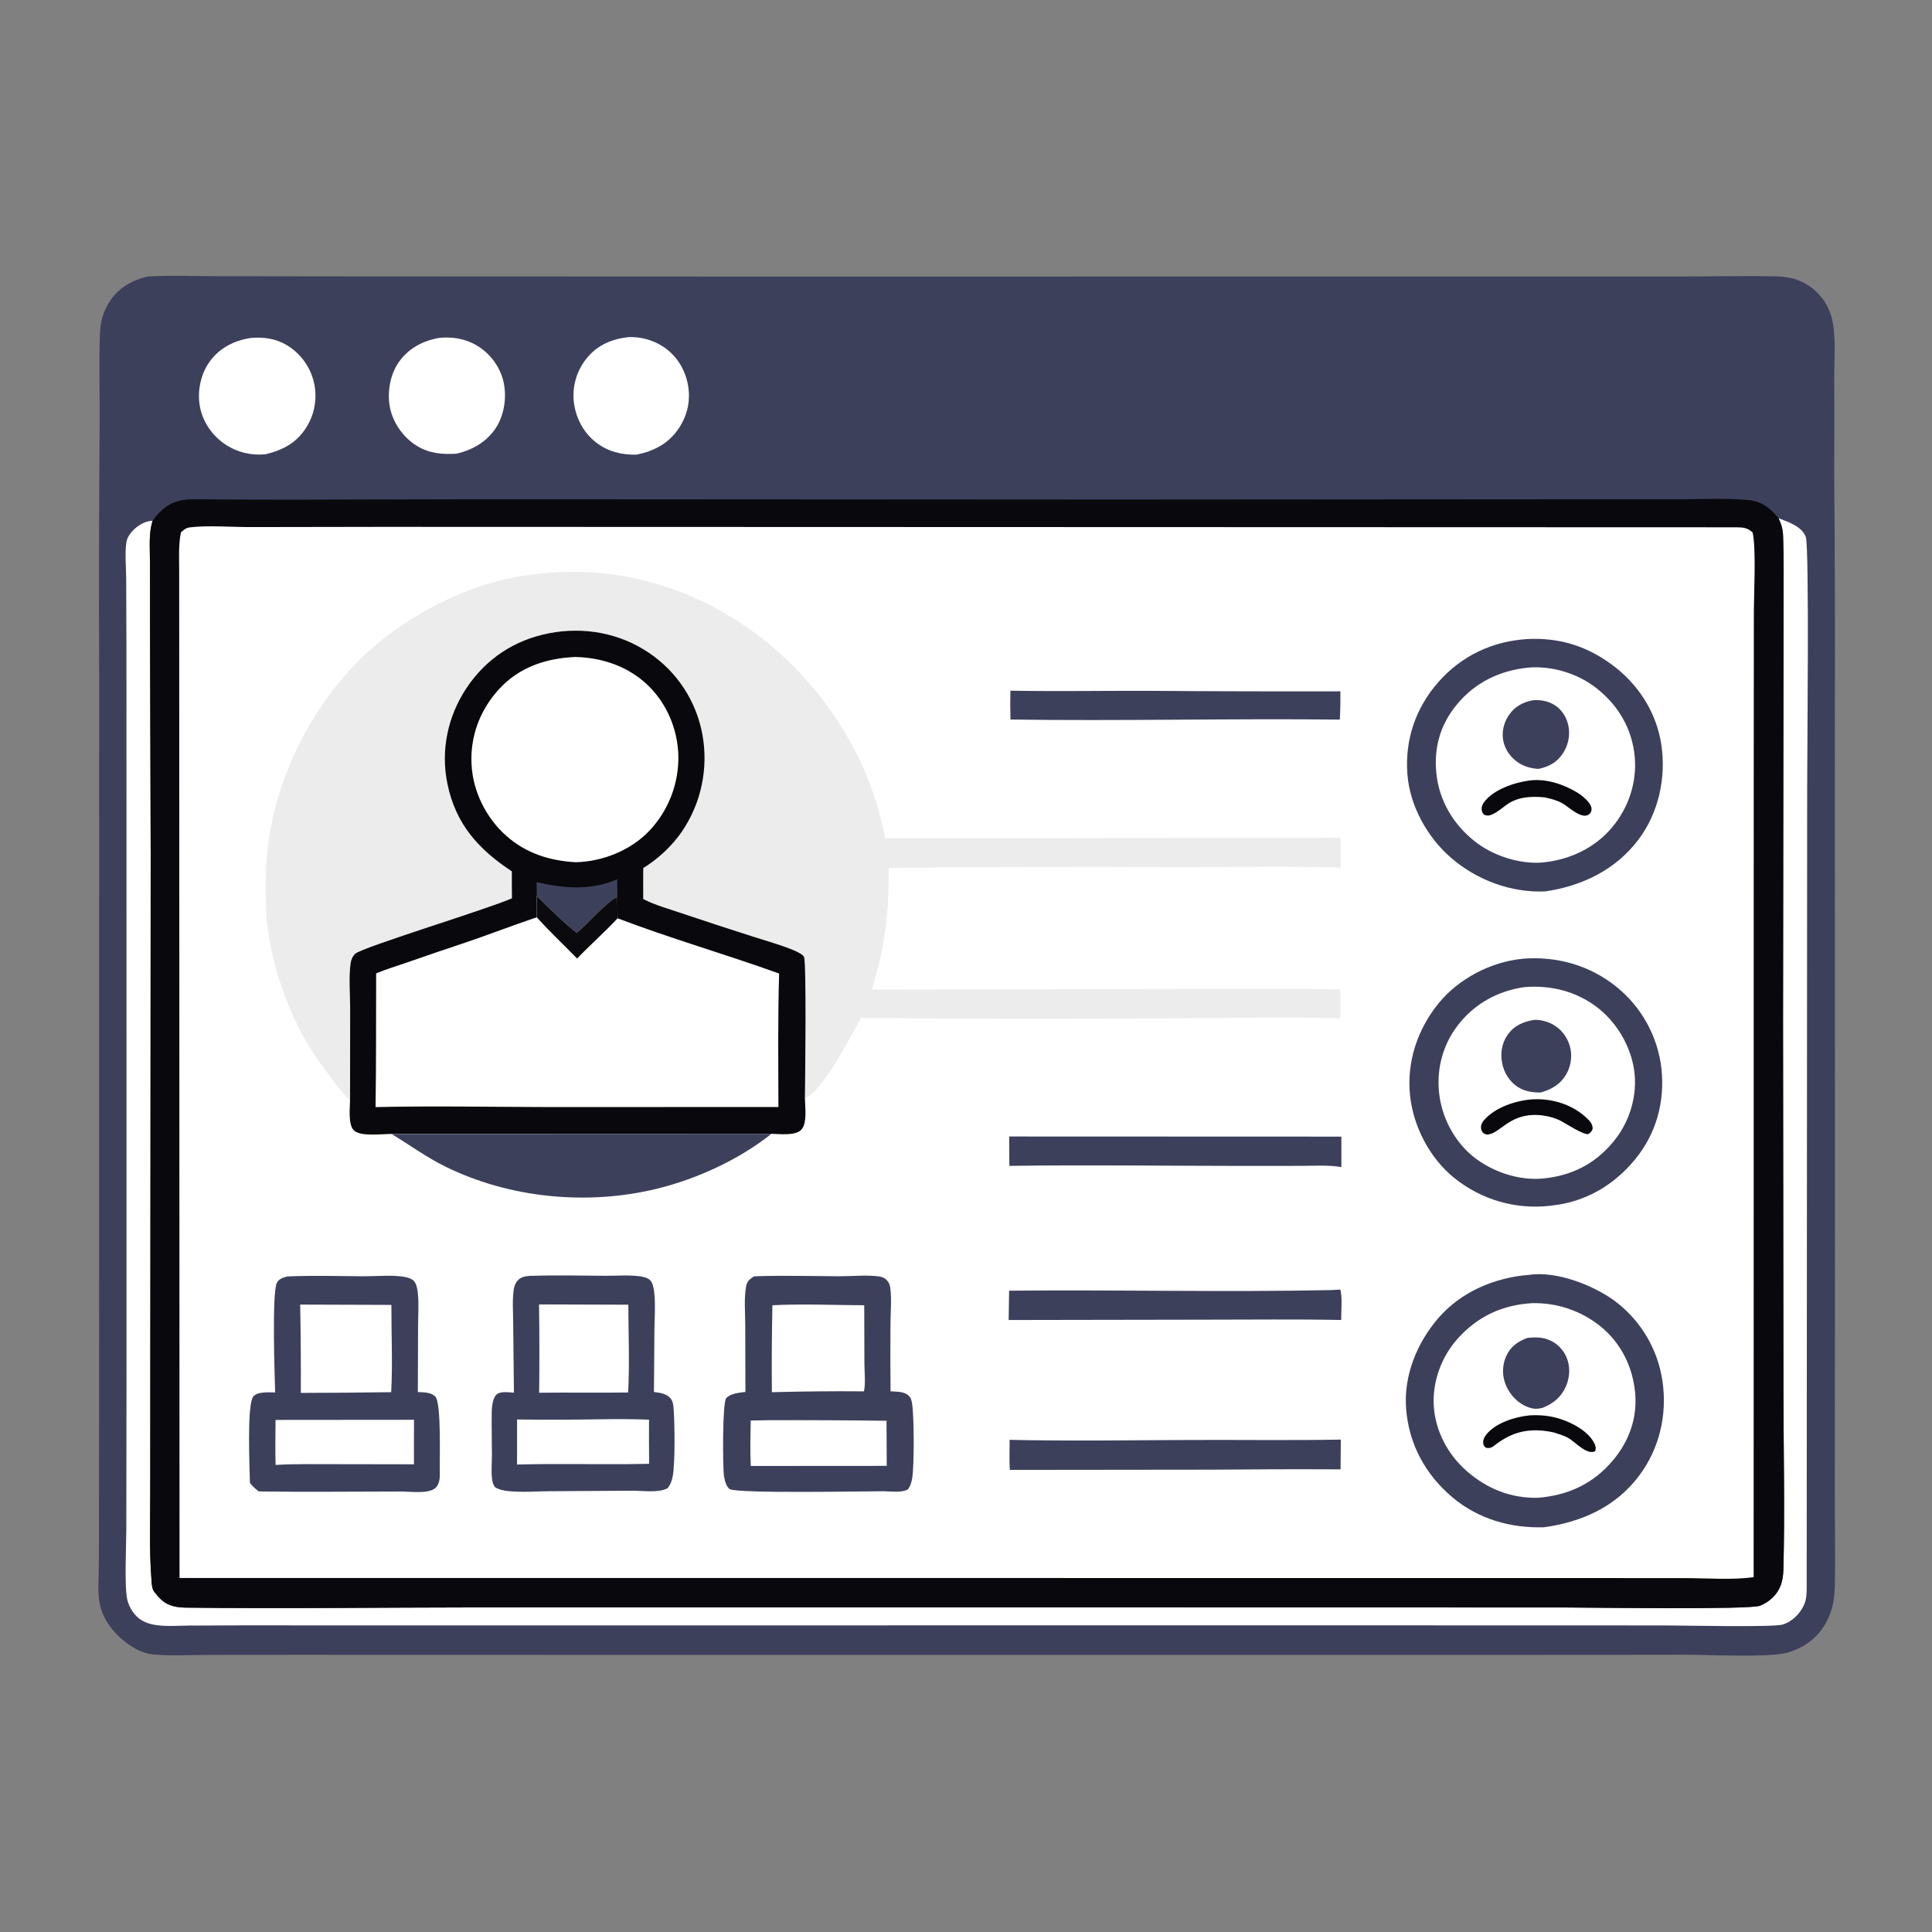 <svg width="80" height="80" viewBox="0 0 80 80" fill="none" xmlns="http://www.w3.org/2000/svg">
<rect x="0" y="0" width="80" height="80" fill="#808080" stroke="none"/>
<g clip-path="url(#clip0_2062_3599)">
<path d="M6.105 11.45C7.114 11.393 8.142 11.437 9.153 11.438L14.77 11.445L32.264 11.452L59.818 11.449L69.53 11.449C70.855 11.451 72.188 11.414 73.512 11.443C73.922 11.452 74.292 11.503 74.663 11.694C74.697 11.711 74.731 11.729 74.764 11.748C74.798 11.767 74.831 11.787 74.863 11.808C74.896 11.828 74.927 11.85 74.959 11.872C74.99 11.895 75.021 11.918 75.051 11.941C75.081 11.965 75.111 11.99 75.14 12.015C75.169 12.04 75.197 12.066 75.225 12.093C75.252 12.12 75.279 12.148 75.306 12.176C75.332 12.204 75.357 12.232 75.382 12.262C75.407 12.291 75.431 12.321 75.454 12.352C75.478 12.383 75.5 12.414 75.522 12.445C75.544 12.477 75.564 12.509 75.585 12.542C75.605 12.575 75.624 12.608 75.642 12.642C75.661 12.676 75.678 12.71 75.695 12.745C75.712 12.78 75.728 12.815 75.743 12.85C75.757 12.885 75.772 12.921 75.785 12.957C75.798 12.994 75.81 13.03 75.821 13.067C76.043 13.765 75.948 14.904 75.952 15.664C75.96 16.98 75.959 18.297 75.95 19.613C75.98 22.927 75.989 26.241 75.978 29.556L75.982 53.113L75.975 61.744C75.973 63.071 76.005 64.404 75.974 65.73C75.962 66.226 75.874 66.69 75.644 67.132C75.306 67.781 74.768 68.195 74.075 68.413C74.046 68.422 74.018 68.431 73.988 68.438C73.186 68.642 70.797 68.521 69.852 68.519L62.066 68.528L24.997 68.527L12.24 68.521L8.476 68.527C7.781 68.529 7.057 68.572 6.365 68.509C6.069 68.483 5.78 68.374 5.526 68.222C4.899 67.847 4.314 67.215 4.147 66.486C4.026 65.96 4.092 65.332 4.093 64.792L4.099 62.175L4.105 51.996L4.106 28.092C4.091 24.579 4.098 21.066 4.126 17.553C4.137 16.318 4.092 15.073 4.138 13.839C4.155 13.368 4.249 12.964 4.494 12.559C4.869 11.939 5.416 11.624 6.105 11.45Z" fill="#3D405B"/>
<path d="M26.028 13.959C26.524 13.937 27.049 14.081 27.463 14.355C27.988 14.702 28.34 15.244 28.471 15.857C28.614 16.528 28.484 17.171 28.104 17.741C27.684 18.369 27.072 18.684 26.347 18.828C25.729 18.832 25.183 18.707 24.685 18.323C24.157 17.915 23.836 17.298 23.76 16.638C23.756 16.598 23.753 16.557 23.75 16.517C23.748 16.477 23.747 16.436 23.746 16.396C23.746 16.355 23.747 16.315 23.748 16.275C23.75 16.234 23.752 16.194 23.756 16.154C23.76 16.113 23.764 16.073 23.77 16.033C23.776 15.993 23.782 15.953 23.79 15.913C23.798 15.874 23.806 15.834 23.816 15.795C23.826 15.756 23.836 15.717 23.848 15.678C23.859 15.639 23.872 15.601 23.885 15.562C23.899 15.524 23.913 15.487 23.929 15.449C23.944 15.412 23.96 15.375 23.977 15.338C23.995 15.302 24.013 15.265 24.032 15.23C24.051 15.194 24.071 15.159 24.091 15.124C24.112 15.089 24.134 15.055 24.156 15.022C24.179 14.988 24.202 14.955 24.226 14.922C24.25 14.89 24.275 14.858 24.301 14.827C24.744 14.281 25.347 14.034 26.028 13.959Z" fill="white"/>
<path d="M18.16 13.995C18.712 13.933 19.256 14.018 19.737 14.302C20.28 14.621 20.696 15.168 20.843 15.784C20.992 16.408 20.894 17.145 20.55 17.692C20.177 18.282 19.567 18.637 18.899 18.786C18.325 18.822 17.79 18.778 17.284 18.476C16.727 18.142 16.293 17.549 16.155 16.913C16.02 16.289 16.141 15.533 16.506 15.006C16.901 14.434 17.489 14.12 18.16 13.995Z" fill="white"/>
<path d="M10.378 13.995C10.914 13.948 11.417 14.016 11.886 14.297C11.921 14.318 11.955 14.34 11.989 14.363C12.022 14.386 12.055 14.409 12.088 14.434C12.12 14.458 12.152 14.483 12.183 14.509C12.214 14.535 12.245 14.562 12.274 14.59C12.304 14.617 12.334 14.646 12.362 14.675C12.39 14.704 12.418 14.733 12.445 14.764C12.472 14.794 12.498 14.825 12.524 14.857C12.549 14.888 12.574 14.921 12.598 14.954C12.621 14.986 12.644 15.02 12.666 15.054C12.689 15.088 12.71 15.123 12.73 15.158C12.751 15.193 12.77 15.228 12.789 15.264C12.808 15.3 12.826 15.337 12.842 15.374C12.859 15.411 12.875 15.448 12.89 15.486C12.905 15.524 12.919 15.562 12.932 15.6C12.945 15.639 12.958 15.677 12.969 15.716C12.98 15.755 12.99 15.795 12.999 15.834C13.008 15.873 13.017 15.912 13.024 15.952C13.031 15.991 13.037 16.031 13.042 16.071C13.047 16.11 13.051 16.15 13.055 16.19C13.058 16.23 13.06 16.27 13.061 16.31C13.062 16.35 13.063 16.39 13.062 16.43C13.061 16.47 13.06 16.51 13.057 16.55C13.054 16.59 13.051 16.63 13.046 16.67C13.041 16.71 13.036 16.749 13.029 16.789C13.023 16.828 13.015 16.868 13.007 16.907C12.998 16.946 12.989 16.985 12.979 17.024C12.968 17.062 12.957 17.101 12.945 17.139C12.932 17.177 12.919 17.215 12.905 17.252C12.891 17.29 12.876 17.327 12.86 17.364C12.844 17.401 12.827 17.437 12.81 17.473C12.792 17.509 12.773 17.544 12.754 17.579C12.734 17.614 12.714 17.649 12.693 17.683C12.289 18.337 11.719 18.634 10.992 18.812C10.393 18.867 9.822 18.732 9.32 18.395C8.787 18.038 8.396 17.471 8.278 16.838C8.162 16.213 8.302 15.509 8.67 14.99C9.083 14.408 9.686 14.103 10.378 13.995Z" fill="white"/>
<path d="M73.646 21.457C74.054 21.619 74.586 21.781 74.772 22.224C74.926 22.591 74.83 31.299 74.831 32.69L74.811 65.738C74.809 66.011 74.803 66.253 74.678 66.503C74.508 66.846 74.194 67.15 73.827 67.267C73.444 67.39 69.682 67.306 68.978 67.306L53.966 67.302L18.768 67.305L9.948 67.303L7.813 67.312C7.331 67.315 6.796 67.364 6.324 67.266C6.17 67.234 6.018 67.181 5.882 67.102C5.584 66.932 5.348 66.576 5.272 66.245C5.143 65.686 5.23 63.972 5.231 63.298L5.239 56.255L5.236 26.855L5.225 23.932C5.222 23.45 5.162 22.917 5.236 22.442C5.255 22.318 5.316 22.207 5.389 22.105C5.566 21.858 5.889 21.626 6.193 21.576C6.267 21.563 6.253 21.566 6.321 21.565C6.294 21.654 6.268 21.744 6.251 21.836C6.168 22.301 6.21 22.838 6.211 23.312L6.212 25.754L6.24 35.407L6.225 55.336L6.222 61.653C6.222 62.894 6.176 64.177 6.272 65.412C6.284 65.577 6.285 65.784 6.391 65.92C6.402 65.934 6.415 65.947 6.426 65.96C6.587 66.16 6.741 66.331 6.98 66.438C7.197 66.534 7.436 66.565 7.671 66.568C11.725 66.619 15.787 66.561 19.841 66.559L44.348 66.557L64.763 66.562C65.711 66.562 72.443 66.665 72.882 66.488C73.257 66.337 73.579 66.046 73.727 65.666C73.809 65.455 73.84 65.228 73.846 65.003C73.911 62.548 73.85 60.075 73.849 57.618L73.832 42.252L73.847 29.952L73.854 24.964C73.853 24.047 73.869 23.125 73.835 22.209C73.824 21.91 73.769 21.725 73.646 21.457Z" fill="white"/>
<path d="M6.32 21.565C6.381 21.474 6.448 21.388 6.521 21.306C6.594 21.225 6.672 21.148 6.755 21.077C7.064 20.815 7.427 20.698 7.828 20.678C8.271 20.656 8.722 20.683 9.166 20.684L11.932 20.692L20.066 20.672L46.278 20.687L63.991 20.675L69.484 20.675C70.433 20.676 71.424 20.618 72.369 20.703C72.952 20.756 73.285 21.024 73.645 21.457C73.768 21.725 73.823 21.91 73.834 22.209C73.868 23.125 73.852 24.047 73.854 24.964L73.847 29.952L73.832 42.252L73.848 57.618C73.85 60.075 73.91 62.548 73.846 65.003C73.84 65.228 73.809 65.456 73.727 65.666C73.578 66.046 73.257 66.337 72.882 66.488C72.442 66.665 65.71 66.562 64.762 66.562L44.347 66.558L19.841 66.559C15.786 66.561 11.724 66.619 7.67 66.568C7.435 66.565 7.196 66.534 6.979 66.438C6.74 66.332 6.587 66.16 6.425 65.961C6.414 65.947 6.402 65.934 6.391 65.92C6.285 65.784 6.284 65.577 6.271 65.412C6.176 64.177 6.222 62.894 6.221 61.653L6.225 55.336L6.24 35.408L6.211 25.754L6.21 23.312C6.21 22.839 6.168 22.301 6.251 21.836C6.267 21.745 6.294 21.654 6.32 21.565Z" fill="#09090D"/>
<path d="M15.846 21.816L71.877 21.834C72.16 21.836 72.361 21.845 72.573 22.051C72.724 22.719 72.624 24.628 72.623 25.41L72.618 33.092L72.615 65.305C71.808 65.432 70.619 65.347 69.769 65.346L64.318 65.344L7.434 65.341L7.423 33.607L7.421 25.831L7.42 23.673C7.42 23.136 7.383 22.571 7.492 22.043C7.605 21.942 7.697 21.859 7.852 21.839C8.551 21.747 9.61 21.826 10.354 21.825L15.846 21.816Z" fill="white"/>
<path d="M41.839 28.6C43.698 28.632 45.563 28.602 47.423 28.605C50.117 28.625 52.81 28.632 55.503 28.626C55.504 29.017 55.503 29.406 55.479 29.797C50.935 29.745 46.386 29.861 41.842 29.794C41.83 29.396 41.829 28.998 41.839 28.6Z" fill="#3D405B"/>
<path d="M41.789 47.06L55.543 47.065L55.544 48.327C55.016 48.233 54.438 48.275 53.902 48.276L51.309 48.278C48.139 48.273 44.964 48.235 41.795 48.275L41.789 47.06Z" fill="#3D405B"/>
<path d="M55.111 53.42L55.496 53.398C55.591 53.684 55.533 54.328 55.535 54.658C53.665 54.621 51.791 54.645 49.921 54.645L42.14 54.658L41.766 54.657L41.786 53.445C46.226 53.399 50.673 53.512 55.111 53.42Z" fill="#3D405B"/>
<path d="M41.806 59.621C44.29 59.676 46.785 59.636 49.269 59.626C51.353 59.617 53.437 59.647 55.52 59.611L55.51 60.843C53.71 60.834 51.909 60.839 50.108 60.856L41.812 60.865C41.794 60.451 41.803 60.036 41.806 59.621Z" fill="#3D405B"/>
<path d="M16.211 46.954L31.945 46.948C30.618 48.007 28.873 48.812 27.224 49.217C24.334 49.928 21.105 49.619 18.434 48.302C17.65 47.915 16.956 47.405 16.211 46.954Z" fill="#3D405B"/>
<path d="M21.931 52.831C22.973 52.797 24.023 52.819 25.066 52.828C25.531 52.831 26.034 52.786 26.493 52.848C26.631 52.867 26.82 52.909 26.922 53.012C27.043 53.135 27.076 53.39 27.093 53.552C27.145 54.044 27.103 54.571 27.098 55.066L27.079 57.639L27.15 57.649C27.354 57.676 27.557 57.71 27.718 57.852C27.874 57.989 27.882 58.188 27.896 58.383C27.938 58.96 27.96 60.617 27.853 61.148C27.815 61.335 27.758 61.486 27.633 61.63C27.263 61.816 26.685 61.733 26.271 61.727L22.764 61.748C22.203 61.752 21.603 61.8 21.046 61.744C20.854 61.725 20.686 61.684 20.514 61.596C20.421 61.493 20.393 61.38 20.376 61.245C20.333 60.917 20.371 60.571 20.37 60.24C20.369 59.658 20.352 59.075 20.361 58.493C20.365 58.269 20.391 57.865 20.59 57.721C20.756 57.601 21.088 57.657 21.281 57.667L21.249 54.748C21.247 54.309 21.21 53.835 21.272 53.399C21.291 53.263 21.34 53.131 21.433 53.027C21.568 52.874 21.738 52.849 21.931 52.831Z" fill="#3D405B"/>
<path d="M24.894 58.769C25.554 58.756 26.214 58.761 26.875 58.785C26.871 59.395 26.873 60.005 26.879 60.614C25.74 60.639 24.598 60.624 23.459 60.624C22.776 60.618 22.093 60.624 21.41 60.642L21.411 58.778C22.572 58.792 23.733 58.789 24.894 58.769Z" fill="white"/>
<path d="M22.32 54.013L26.018 54.025C26.021 55.229 26.074 56.458 26.01 57.66C24.782 57.678 23.553 57.655 22.325 57.67C22.34 56.451 22.338 55.232 22.32 54.013Z" fill="white"/>
<path d="M11.896 52.856C12.935 52.807 13.991 52.843 15.031 52.848C15.549 52.85 16.11 52.796 16.622 52.854C16.772 52.871 17.021 52.92 17.13 53.035C17.25 53.161 17.285 53.382 17.302 53.548C17.349 54 17.313 54.48 17.311 54.936L17.302 57.641C17.55 57.659 17.812 57.64 18.013 57.814C18.289 58.053 18.196 60.471 18.211 60.974C18.218 61.188 18.204 61.447 18.038 61.606C17.769 61.865 17.026 61.766 16.66 61.76C14.681 61.762 12.698 61.785 10.719 61.758C10.573 61.647 10.458 61.55 10.348 61.401C10.342 60.808 10.212 58.179 10.489 57.828C10.662 57.609 11.148 57.659 11.393 57.657C11.374 56.981 11.253 53.493 11.468 53.111C11.561 52.946 11.726 52.901 11.896 52.856Z" fill="#3D405B"/>
<path d="M11.409 58.796L17.144 58.791C17.136 59.405 17.143 60.019 17.142 60.633L13.868 60.628C13.051 60.628 12.228 60.612 11.412 60.659C11.393 60.039 11.407 59.416 11.409 58.796Z" fill="white"/>
<path d="M12.43 54.02L16.207 54.033C16.202 55.232 16.263 56.45 16.198 57.647C14.951 57.664 13.704 57.675 12.457 57.677C12.462 56.458 12.453 55.239 12.43 54.02Z" fill="white"/>
<path d="M31.21 52.856C31.269 52.851 31.327 52.846 31.387 52.844C32.508 52.811 33.637 52.843 34.76 52.847C35.289 52.849 35.87 52.785 36.393 52.853C36.522 52.87 36.625 52.912 36.717 53.006C36.807 53.097 36.847 53.202 36.864 53.327C36.926 53.782 36.877 54.29 36.874 54.751C36.864 55.704 36.865 56.658 36.876 57.612C37.092 57.624 37.367 57.617 37.555 57.737C37.7 57.829 37.738 57.945 37.766 58.108C37.851 58.607 37.86 60.666 37.773 61.2C37.745 61.373 37.702 61.521 37.602 61.667C37.342 61.821 36.882 61.754 36.582 61.749C35.779 61.749 30.515 61.85 30.218 61.66C30.061 61.559 29.994 61.247 29.973 61.078C29.93 60.73 29.906 58.08 30.073 57.892C30.247 57.695 30.618 57.67 30.866 57.636L30.859 54.85C30.858 54.345 30.804 53.765 30.894 53.269C30.933 53.054 31.035 52.975 31.21 52.856Z" fill="#3D405B"/>
<path d="M31.811 58.808C33.444 58.802 35.077 58.81 36.709 58.831L36.718 60.697L36.08 60.699L31.088 60.702C31.058 60.075 31.073 59.448 31.087 58.821L31.811 58.808Z" fill="white"/>
<path d="M31.984 54.047C33.242 53.984 34.526 54.042 35.786 54.048L35.793 56.445C35.795 56.817 35.846 57.251 35.776 57.613C34.504 57.602 33.233 57.614 31.962 57.648C31.951 56.447 31.959 55.247 31.984 54.047Z" fill="white"/>
<path d="M63.027 39.703C63.038 39.701 63.049 39.699 63.061 39.698C64.457 39.586 65.823 39.97 66.923 40.853C66.987 40.905 67.05 40.958 67.112 41.013C67.174 41.068 67.235 41.124 67.294 41.182C67.353 41.24 67.411 41.299 67.468 41.359C67.524 41.42 67.579 41.482 67.632 41.545C67.685 41.609 67.737 41.673 67.787 41.739C67.837 41.805 67.886 41.872 67.933 41.94C67.98 42.008 68.025 42.078 68.068 42.148C68.112 42.218 68.154 42.29 68.194 42.362C68.234 42.434 68.272 42.508 68.308 42.582C68.345 42.656 68.379 42.731 68.412 42.807C68.445 42.883 68.476 42.96 68.505 43.038C68.534 43.115 68.561 43.193 68.587 43.272C68.612 43.351 68.635 43.43 68.656 43.51C68.678 43.59 68.697 43.671 68.715 43.752C68.732 43.832 68.748 43.914 68.761 43.995C68.775 44.077 68.786 44.159 68.796 44.241C68.943 45.616 68.591 46.916 67.718 47.992C66.843 49.069 65.651 49.771 64.266 49.918L64.191 49.928C64.103 49.938 64.015 49.946 63.927 49.952C63.839 49.958 63.751 49.962 63.662 49.963C63.574 49.964 63.485 49.964 63.397 49.961C63.308 49.958 63.22 49.953 63.132 49.945C63.044 49.938 62.956 49.928 62.868 49.917C62.78 49.905 62.693 49.891 62.606 49.875C62.519 49.859 62.432 49.841 62.346 49.82C62.26 49.8 62.175 49.777 62.09 49.753C62.005 49.728 61.92 49.701 61.837 49.673C61.753 49.644 61.67 49.613 61.588 49.58C61.506 49.547 61.425 49.512 61.344 49.475C61.264 49.438 61.184 49.399 61.106 49.358C61.028 49.317 60.95 49.275 60.874 49.23C60.798 49.185 60.722 49.139 60.648 49.09C60.574 49.041 60.502 48.991 60.43 48.939C60.359 48.887 60.288 48.833 60.22 48.778C59.2 47.956 58.521 46.649 58.386 45.351C58.242 43.969 58.699 42.613 59.57 41.543C60.397 40.528 61.727 39.832 63.027 39.703Z" fill="#3D405B"/>
<path d="M63.131 40.873C64.196 40.789 65.231 41.037 66.094 41.68C66.929 42.303 67.528 43.306 67.67 44.34C67.804 45.322 67.507 46.364 66.908 47.146C66.195 48.078 65.263 48.615 64.105 48.775C63.066 48.932 61.963 48.602 61.126 47.987C60.311 47.388 59.76 46.414 59.611 45.418C59.456 44.378 59.703 43.334 60.338 42.491C61.029 41.574 62.003 41.034 63.131 40.873Z" fill="white"/>
<path d="M63.427 45.523C63.45 45.522 63.473 45.52 63.497 45.52C64.302 45.483 65.138 45.747 65.724 46.317C65.855 46.444 65.95 46.554 65.948 46.745C65.911 46.838 65.873 46.889 65.792 46.946C65.633 47.059 64.773 46.473 64.559 46.377C64.343 46.281 64.132 46.224 63.898 46.192L63.842 46.184C62.545 46.04 62.167 46.898 61.634 46.974C61.517 46.991 61.488 46.958 61.396 46.895C61.356 46.828 61.329 46.78 61.325 46.699C61.318 46.562 61.383 46.461 61.47 46.363C61.922 45.851 62.761 45.575 63.427 45.523Z" fill="#09090D"/>
<path d="M63.494 42.235C63.758 42.211 64.049 42.288 64.282 42.411C64.324 42.434 64.365 42.459 64.405 42.486C64.445 42.512 64.483 42.541 64.52 42.571C64.557 42.602 64.592 42.634 64.626 42.668C64.66 42.702 64.692 42.737 64.722 42.774C64.752 42.812 64.781 42.85 64.807 42.89C64.834 42.929 64.859 42.971 64.881 43.013C64.904 43.055 64.924 43.098 64.943 43.142C64.961 43.187 64.977 43.231 64.991 43.277C64.999 43.302 65.006 43.327 65.012 43.352C65.018 43.377 65.024 43.402 65.029 43.428C65.034 43.453 65.038 43.478 65.042 43.504C65.046 43.529 65.049 43.555 65.051 43.581C65.053 43.607 65.055 43.632 65.056 43.658C65.058 43.684 65.058 43.71 65.058 43.736C65.058 43.761 65.057 43.787 65.055 43.813C65.053 43.839 65.051 43.865 65.048 43.89C65.046 43.916 65.042 43.941 65.038 43.967C65.034 43.992 65.029 44.018 65.023 44.043C65.018 44.068 65.012 44.093 65.005 44.118C64.999 44.143 64.991 44.168 64.983 44.193C64.975 44.217 64.966 44.242 64.957 44.266C64.948 44.29 64.938 44.314 64.928 44.337C64.917 44.361 64.906 44.384 64.895 44.407C64.883 44.431 64.871 44.453 64.858 44.476C64.618 44.898 64.253 45.108 63.801 45.237C63.465 45.241 63.147 45.197 62.856 45.014C62.51 44.796 62.278 44.421 62.2 44.023C62.121 43.615 62.185 43.191 62.428 42.849C62.696 42.47 63.055 42.316 63.494 42.235Z" fill="#3D405B"/>
<path d="M63.236 26.462C64.542 26.395 65.663 26.733 66.717 27.501C67.821 28.305 68.587 29.478 68.792 30.836C68.997 32.201 68.682 33.647 67.851 34.758C66.91 36.015 65.499 36.696 63.973 36.912C62.569 36.97 61.166 36.447 60.103 35.536C59.103 34.678 58.372 33.366 58.276 32.041C58.174 30.627 58.614 29.328 59.547 28.258C60.504 27.161 61.789 26.553 63.236 26.462Z" fill="#3D405B"/>
<path d="M63.069 27.67C64.057 27.52 65.177 27.818 65.979 28.401C66.887 29.061 67.5 29.994 67.664 31.113C67.821 32.182 67.528 33.245 66.879 34.102C66.195 35.007 65.185 35.537 64.074 35.689C63.121 35.841 61.961 35.494 61.191 34.932C60.303 34.283 59.672 33.328 59.504 32.232C59.344 31.179 59.556 30.19 60.197 29.335C60.913 28.382 61.901 27.836 63.069 27.67Z" fill="white"/>
<path d="M63.337 32.318C64.018 32.234 64.723 32.465 65.303 32.813C65.503 32.933 65.879 33.23 65.901 33.476C65.909 33.571 65.88 33.653 65.806 33.714C65.503 33.964 64.942 33.395 64.673 33.25C64.445 33.128 64.204 33.069 63.954 33.017C63.408 32.965 62.851 32.991 62.389 33.32C62.207 33.449 62.036 33.604 61.836 33.702C61.694 33.771 61.612 33.791 61.461 33.74C61.41 33.686 61.376 33.649 61.36 33.573C61.334 33.446 61.369 33.328 61.443 33.227C61.832 32.693 62.71 32.399 63.337 32.318Z" fill="#09090D"/>
<path d="M63.472 28.995C63.782 28.972 64.085 29.022 64.354 29.184C64.65 29.361 64.854 29.668 64.932 30.001C64.938 30.026 64.943 30.052 64.947 30.077C64.952 30.102 64.956 30.128 64.959 30.154C64.962 30.179 64.965 30.205 64.967 30.231C64.969 30.256 64.97 30.282 64.971 30.308C64.971 30.334 64.971 30.36 64.971 30.386C64.97 30.412 64.969 30.437 64.967 30.463C64.965 30.489 64.962 30.515 64.959 30.54C64.956 30.566 64.952 30.591 64.947 30.617C64.943 30.642 64.938 30.668 64.932 30.693C64.926 30.718 64.919 30.743 64.912 30.768C64.905 30.793 64.898 30.818 64.889 30.842C64.881 30.867 64.872 30.891 64.863 30.915C64.853 30.939 64.843 30.963 64.832 30.986C64.821 31.01 64.81 31.033 64.798 31.056C64.786 31.079 64.774 31.102 64.761 31.124C64.748 31.146 64.734 31.168 64.72 31.19C64.474 31.566 64.147 31.742 63.722 31.836C63.432 31.829 63.137 31.75 62.892 31.594C62.576 31.392 62.332 31.066 62.252 30.698C62.171 30.327 62.263 29.934 62.473 29.621C62.715 29.259 63.053 29.076 63.472 28.995Z" fill="#3D405B"/>
<path d="M63.31 52.79C64.442 52.617 65.981 53.215 66.878 53.88C66.944 53.93 67.008 53.981 67.072 54.034C67.135 54.087 67.198 54.141 67.258 54.197C67.319 54.253 67.378 54.31 67.436 54.369C67.494 54.427 67.551 54.487 67.606 54.549C67.661 54.61 67.714 54.673 67.766 54.737C67.818 54.801 67.868 54.867 67.917 54.933C67.966 55 68.013 55.068 68.058 55.137C68.104 55.206 68.148 55.275 68.19 55.346C68.231 55.417 68.272 55.489 68.31 55.563C68.349 55.636 68.385 55.709 68.42 55.784C68.455 55.859 68.488 55.935 68.519 56.011C68.55 56.088 68.579 56.165 68.607 56.243C68.634 56.32 68.659 56.399 68.683 56.478C68.706 56.557 68.728 56.637 68.747 56.717C68.767 56.797 68.784 56.878 68.8 56.959C68.816 57.04 68.829 57.121 68.841 57.203C69.041 58.589 68.713 59.984 67.871 61.108C66.905 62.396 65.497 63.024 63.934 63.241C62.548 63.282 61.215 62.903 60.143 62.002C59.022 61.059 58.336 59.795 58.224 58.33C58.119 56.966 58.669 55.612 59.552 54.586C60.493 53.492 61.892 52.9 63.31 52.79Z" fill="#3D405B"/>
<path d="M63.45 53.961C63.514 53.96 63.577 53.96 63.64 53.961C63.703 53.963 63.766 53.965 63.829 53.969C63.892 53.974 63.955 53.979 64.018 53.986C64.081 53.993 64.144 54.001 64.206 54.011C64.269 54.02 64.331 54.031 64.393 54.043C64.455 54.056 64.516 54.069 64.578 54.084C64.639 54.099 64.7 54.116 64.761 54.133C64.822 54.151 64.882 54.17 64.942 54.19C65.002 54.21 65.061 54.232 65.12 54.255C65.179 54.278 65.237 54.302 65.295 54.327C65.353 54.352 65.41 54.379 65.467 54.407C65.524 54.435 65.58 54.464 65.635 54.494C65.691 54.525 65.746 54.556 65.8 54.589C65.854 54.622 65.907 54.656 65.96 54.691C66.013 54.726 66.064 54.762 66.115 54.799C66.166 54.836 66.217 54.875 66.266 54.914C67.113 55.602 67.601 56.578 67.706 57.657C67.807 58.696 67.466 59.662 66.798 60.459C65.978 61.439 64.945 61.914 63.691 62.02C62.558 62.046 61.569 61.647 60.722 60.903C59.946 60.221 59.427 59.24 59.369 58.203C59.312 57.201 59.691 56.174 60.359 55.43C61.192 54.502 62.218 54.03 63.45 53.961Z" fill="white"/>
<path d="M63.334 58.608C63.757 58.581 64.18 58.621 64.584 58.749C65.108 58.915 65.78 59.265 66.026 59.781C66.079 59.894 66.09 59.974 66.053 60.092C65.696 60.264 65.222 59.695 64.916 59.53C64.739 59.434 64.528 59.377 64.337 59.314C64.196 59.285 64.055 59.257 63.911 59.243C63.114 59.163 62.504 59.367 61.877 59.858C61.76 59.95 61.693 59.97 61.54 59.954C61.453 59.883 61.431 59.867 61.416 59.748C61.402 59.634 61.466 59.499 61.534 59.413C61.929 58.914 62.727 58.67 63.334 58.608Z" fill="#09090D"/>
<path d="M63.247 55.398C63.537 55.375 63.794 55.358 64.073 55.458C64.095 55.465 64.117 55.474 64.139 55.483C64.16 55.492 64.182 55.501 64.203 55.511C64.224 55.521 64.245 55.532 64.265 55.543C64.286 55.554 64.306 55.566 64.326 55.578C64.346 55.59 64.365 55.603 64.385 55.616C64.404 55.629 64.423 55.643 64.442 55.657C64.46 55.671 64.478 55.686 64.496 55.701C64.514 55.716 64.531 55.731 64.549 55.747C64.566 55.763 64.582 55.78 64.598 55.797C64.615 55.813 64.63 55.831 64.645 55.848C64.661 55.866 64.676 55.884 64.69 55.903C64.704 55.921 64.718 55.94 64.731 55.959C64.745 55.978 64.758 55.998 64.77 56.017C64.782 56.037 64.794 56.057 64.806 56.078C64.817 56.098 64.828 56.119 64.838 56.14C64.848 56.161 64.858 56.182 64.867 56.204C65.028 56.584 65.008 57.024 64.845 57.4C64.651 57.849 64.322 58.118 63.877 58.294C63.634 58.355 63.49 58.35 63.253 58.259C62.852 58.105 62.53 57.762 62.361 57.37C62.351 57.347 62.342 57.323 62.333 57.298C62.324 57.274 62.315 57.25 62.308 57.225C62.3 57.2 62.293 57.175 62.286 57.15C62.28 57.125 62.274 57.1 62.269 57.075C62.264 57.049 62.259 57.024 62.255 56.998C62.252 56.973 62.248 56.947 62.246 56.921C62.243 56.896 62.241 56.87 62.24 56.844C62.239 56.818 62.238 56.792 62.238 56.767C62.238 56.741 62.239 56.715 62.24 56.689C62.242 56.663 62.244 56.637 62.247 56.612C62.249 56.586 62.253 56.56 62.257 56.535C62.261 56.509 62.265 56.484 62.271 56.458C62.276 56.433 62.282 56.408 62.288 56.383C62.295 56.358 62.302 56.333 62.31 56.308C62.318 56.284 62.327 56.259 62.336 56.235C62.345 56.211 62.354 56.187 62.365 56.163C62.542 55.759 62.847 55.55 63.247 55.398Z" fill="#3D405B"/>
<path d="M14.492 45.555C14.166 45.252 13.89 44.871 13.623 44.516C13.228 43.986 12.843 43.446 12.53 42.864C11.712 41.344 11.075 39.343 11.015 37.614C10.983 36.684 10.993 35.747 11.124 34.824C11.499 32.167 12.772 29.572 14.6 27.617C16.106 26.005 18.345 24.68 20.477 24.096C21.423 23.838 22.434 23.714 23.413 23.685C26.822 23.584 30.095 24.96 32.551 27.295C34.651 29.293 36.123 31.86 36.65 34.721L55.511 34.69L55.515 35.933C53.332 35.85 51.129 35.914 48.943 35.911C44.894 35.889 40.846 35.898 36.798 35.938C36.801 37.116 36.755 38.249 36.509 39.404C36.396 39.934 36.237 40.45 36.109 40.976L50.126 40.952C51.914 40.959 53.709 40.936 55.497 40.969C55.499 41.368 55.509 41.769 55.499 42.168C53.401 42.097 51.285 42.153 49.185 42.161C44.672 42.199 40.159 42.194 35.646 42.149C35.273 42.847 34.021 45.26 33.327 45.472C33.332 45.826 33.432 46.532 33.169 46.788C32.913 47.037 32.281 46.953 31.942 46.948L16.208 46.954C15.818 46.951 14.923 47.076 14.649 46.804C14.408 46.565 14.488 45.875 14.492 45.555Z" fill="#ECECEC"/>
<path d="M21.194 36.08C19.814 35.171 18.87 34.126 18.527 32.458C18.242 31.07 18.537 29.662 19.32 28.486C20.125 27.278 21.309 26.497 22.735 26.222C24.177 25.944 25.655 26.209 26.877 27.036C26.949 27.085 27.019 27.135 27.089 27.187C27.158 27.239 27.227 27.293 27.293 27.349C27.36 27.404 27.425 27.461 27.489 27.52C27.553 27.579 27.616 27.639 27.677 27.701C27.738 27.763 27.797 27.827 27.855 27.892C27.912 27.956 27.968 28.023 28.023 28.09C28.077 28.158 28.13 28.227 28.181 28.298C28.232 28.368 28.281 28.44 28.328 28.512C28.376 28.585 28.421 28.659 28.465 28.734C28.508 28.809 28.55 28.886 28.59 28.963C28.63 29.04 28.668 29.118 28.704 29.197C28.739 29.276 28.773 29.356 28.805 29.437C28.837 29.518 28.867 29.599 28.895 29.682C28.923 29.764 28.948 29.847 28.972 29.931C28.996 30.014 29.017 30.098 29.037 30.183C29.056 30.268 29.073 30.353 29.089 30.438C29.104 30.524 29.117 30.611 29.128 30.698C29.14 30.785 29.149 30.872 29.156 30.959C29.163 31.046 29.167 31.134 29.17 31.221C29.173 31.308 29.173 31.396 29.172 31.483C29.17 31.571 29.167 31.658 29.161 31.746C29.155 31.833 29.147 31.92 29.137 32.007C29.127 32.094 29.115 32.181 29.101 32.267C29.087 32.353 29.071 32.44 29.052 32.525C29.034 32.611 29.014 32.696 28.991 32.78C28.969 32.865 28.944 32.949 28.918 33.032C28.891 33.116 28.863 33.199 28.832 33.281C28.801 33.362 28.769 33.444 28.734 33.524C28.7 33.605 28.663 33.684 28.625 33.763C28.587 33.842 28.547 33.919 28.504 33.996C28.462 34.073 28.418 34.148 28.372 34.223C28.327 34.298 28.279 34.371 28.23 34.443C27.813 35.043 27.253 35.56 26.635 35.947C26.631 36.374 26.631 36.8 26.635 37.227L26.685 37.252C27.14 37.481 27.658 37.624 28.14 37.788C29.16 38.132 30.183 38.467 31.208 38.793C31.755 38.97 32.328 39.124 32.857 39.346C32.968 39.392 33.252 39.516 33.294 39.629C33.396 39.908 33.34 44.758 33.329 45.472C33.335 45.826 33.434 46.532 33.171 46.788C32.916 47.037 32.283 46.953 31.945 46.948L16.211 46.954C15.821 46.951 14.925 47.076 14.652 46.804C14.41 46.565 14.491 45.875 14.495 45.555L14.499 41.731C14.499 41.139 14.437 40.469 14.519 39.886C14.54 39.742 14.602 39.593 14.711 39.492C15.008 39.219 20.297 37.61 21.199 37.196C21.194 36.824 21.193 36.452 21.194 36.08Z" fill="#09090D"/>
<path d="M22.219 36.525C23.351 36.789 24.465 36.885 25.558 36.409C25.56 36.652 25.57 36.897 25.561 37.139C25.046 37.382 24.384 38.24 23.876 38.62C23.419 38.287 22.642 37.519 22.225 37.101L22.219 36.525Z" fill="#3D405B"/>
<path d="M23.817 27.204C24.918 27.228 25.975 27.579 26.79 28.34C27.596 29.093 28.06 30.181 28.089 31.28C28.09 31.351 28.09 31.423 28.088 31.495C28.086 31.566 28.083 31.638 28.077 31.709C28.072 31.781 28.065 31.852 28.056 31.923C28.047 31.994 28.036 32.065 28.024 32.135C28.012 32.206 27.998 32.276 27.982 32.346C27.966 32.416 27.949 32.485 27.93 32.554C27.91 32.623 27.89 32.692 27.867 32.76C27.845 32.828 27.82 32.895 27.795 32.962C27.769 33.029 27.742 33.095 27.713 33.161C27.684 33.226 27.653 33.291 27.621 33.355C27.589 33.419 27.555 33.482 27.52 33.544C27.485 33.607 27.448 33.668 27.41 33.729C27.371 33.789 27.332 33.849 27.291 33.908C27.249 33.966 27.207 34.024 27.163 34.08C27.119 34.137 27.074 34.192 27.027 34.247C26.98 34.301 26.933 34.354 26.883 34.406C26.107 35.218 24.948 35.678 23.834 35.703C22.756 35.639 21.791 35.339 20.969 34.614C20.131 33.875 19.585 32.78 19.526 31.662C19.463 30.495 19.871 29.404 20.659 28.541C21.498 27.623 22.602 27.259 23.817 27.204Z" fill="white"/>
<path d="M22.225 37.101C22.642 37.519 23.419 38.287 23.876 38.62C24.384 38.24 25.046 37.382 25.561 37.139L25.573 38.024C27.776 38.864 30.045 39.514 32.262 40.312C32.207 42.151 32.229 43.998 32.233 45.838L22.832 45.842C20.407 45.837 17.976 45.789 15.551 45.842C15.579 43.997 15.57 42.151 15.575 40.306C15.973 40.138 16.396 40.013 16.804 39.871C17.618 39.586 18.434 39.307 19.253 39.036C20.25 38.702 21.229 38.315 22.226 37.983L22.225 37.101Z" fill="white"/>
<path d="M22.227 37.101C22.643 37.519 23.421 38.287 23.877 38.62C24.385 38.24 25.047 37.382 25.562 37.139L25.575 38.024C25.039 38.596 24.442 39.122 23.897 39.69C23.343 39.121 22.757 38.574 22.227 37.983L22.227 37.101Z" fill="#0B0A0E"/>
</g>
<defs>
<clipPath id="clip0_2062_3599">
<rect width="80" height="80" fill="white"/>
</clipPath>
</defs>
</svg>
